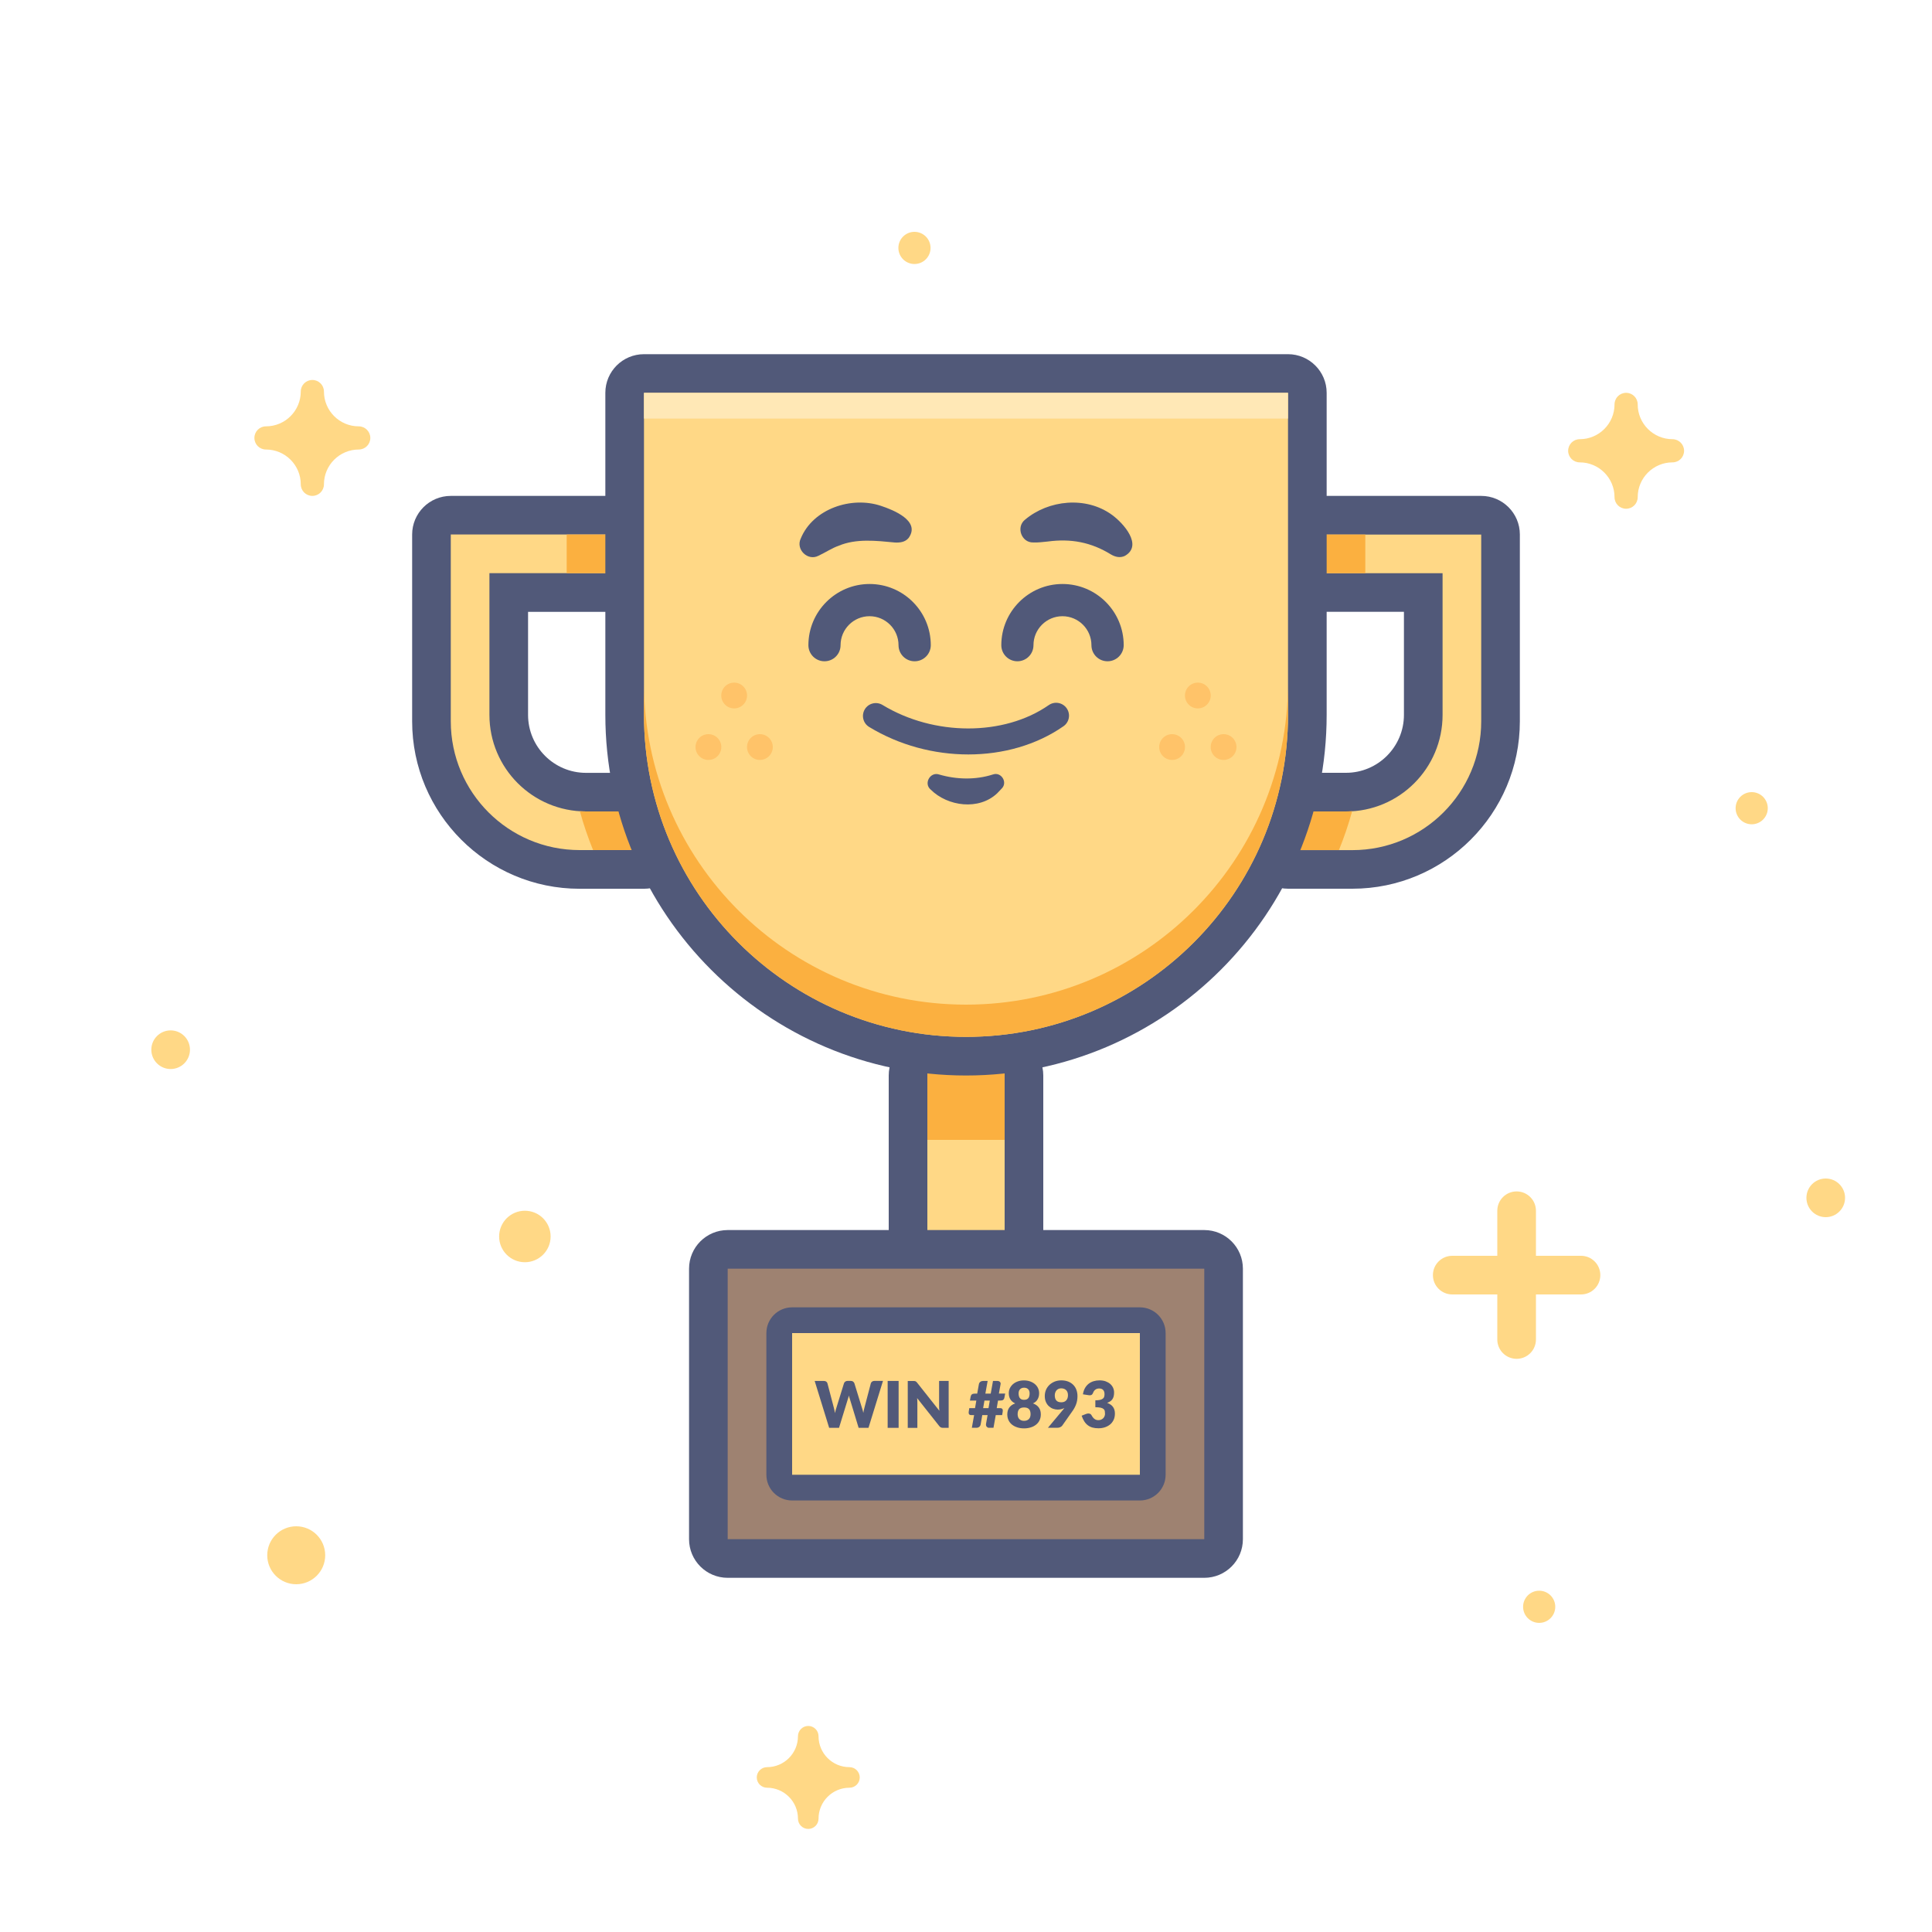 <?xml version="1.0" encoding="utf-8"?>
<!-- Generator: Adobe Illustrator 26.0.2, SVG Export Plug-In . SVG Version: 6.00 Build 0)  -->
<svg version="1.1" id="ppc-management-illustration-01"
	 xmlns="http://www.w3.org/2000/svg" xmlns:xlink="http://www.w3.org/1999/xlink" x="0px" y="0px" viewBox="0 0 400 400"
	 style="enable-background:new 0 0 400 400;" xml:space="preserve">
<style type="text/css">
	.st0{fill:none;}
	.st1{fill:#FFD886;}
	.st2{fill:#515979;}
	.st3{fill:#FBB040;}
	.st4{fill:#9E8271;}
	.st5{fill:#FFE8B6;}
	.st6{fill:#FFC369;}
</style>
<rect class="st0" width="400" height="400"/>
<g>
	<g>
		<g>
			<path class="st1" d="M120,180c-16.91,0-30.67-13.76-30.67-30.67v-38.67c0-2.21,1.79-4,4-4h40c2.21,0,4,1.79,4,4v8
				c0,2.21-1.79,4-4,4h-28V148c0,8.82,7.18,16,16,16h12c2.21,0,4,1.79,4,4v8c0,2.21-1.79,4-4,4H120z"/>
		</g>
		<g>
			<path class="st2" d="M133.33,110.67v8h-32V148c0,11.05,8.95,20,20,20h12v8H120c-14.73,0-26.67-11.94-26.67-26.67v-38.67H133.33
				 M133.33,102.67h-40c-4.42,0-8,3.58-8,8v38.67c0,19.12,15.55,34.67,34.67,34.67h13.33c4.42,0,8-3.58,8-8v-8c0-4.42-3.58-8-8-8
				h-12c-6.62,0-12-5.38-12-12v-21.33h24c4.42,0,8-3.58,8-8v-8C141.33,106.25,137.75,102.67,133.33,102.67L133.33,102.67z"/>
		</g>
	</g>
	<g>
		<g>
			<rect x="117.33" y="110.67" class="st3" width="16" height="8"/>
		</g>
		<g>
			<path class="st3" d="M133.33,168h-12c-0.43,0-0.85-0.04-1.28-0.06c0.76,2.76,1.68,5.45,2.74,8.06h10.53V168z"/>
		</g>
	</g>
	<g>
		<g>
			<path class="st1" d="M266.67,180c-2.21,0-4-1.79-4-4v-8c0-2.21,1.79-4,4-4h12c8.82,0,16-7.18,16-16v-25.33h-28
				c-2.21,0-4-1.79-4-4v-8c0-2.21,1.79-4,4-4h40c2.21,0,4,1.79,4,4v38.67c0,16.91-13.76,30.67-30.67,30.67H266.67z"/>
		</g>
		<g>
			<path class="st2" d="M306.67,110.67v38.67c0,14.73-11.94,26.67-26.67,26.67h-13.33v-8h12c11.05,0,20-8.95,20-20v-29.33h-32v-8
				H306.67 M306.67,102.67h-40c-4.42,0-8,3.58-8,8v8c0,4.42,3.58,8,8,8h24V148c0,6.62-5.38,12-12,12h-12c-4.42,0-8,3.58-8,8v8
				c0,4.42,3.58,8,8,8H280c19.12,0,34.67-15.55,34.67-34.67v-38.67C314.67,106.25,311.08,102.67,306.67,102.67L306.67,102.67z"/>
		</g>
	</g>
	<g>
		<g>
			<rect x="266.67" y="110.67" class="st3" width="16" height="8"/>
		</g>
		<g>
			<path class="st3" d="M266.67,168h12c0.43,0,0.85-0.04,1.28-0.06c-0.76,2.76-1.68,5.45-2.74,8.06h-10.53V168z"/>
		</g>
	</g>
	<g>
		<g>
			<path class="st1" d="M192,264c-2.21,0-4-1.79-4-4v-37.33c0-2.21,1.79-4,4-4h16c2.21,0,4,1.79,4,4V260c0,2.21-1.79,4-4,4H192z"/>
		</g>
		<g>
			<g>
				<path class="st2" d="M208,222.67V260h-16v-37.33H208 M208,214.67h-16c-4.42,0-8,3.58-8,8V260c0,4.42,3.58,8,8,8h16
					c4.42,0,8-3.58,8-8v-37.33C216,218.25,212.42,214.67,208,214.67L208,214.67z"/>
			</g>
		</g>
	</g>
	<g>
		<rect x="192" y="214.67" class="st3" width="16" height="21.33"/>
	</g>
	<g>
		<g>
			<path class="st4" d="M150.67,322.67c-2.21,0-4-1.79-4-4v-56c0-2.21,1.79-4,4-4h98.67c2.21,0,4,1.79,4,4v56c0,2.21-1.79,4-4,4
				H150.67z"/>
		</g>
		<g>
			<g>
				<path class="st2" d="M249.33,262.67v56h-98.67v-56H249.33 M249.33,254.67h-98.67c-4.42,0-8,3.58-8,8v56c0,4.42,3.58,8,8,8h98.67
					c4.42,0,8-3.58,8-8v-56C257.33,258.25,253.75,254.67,249.33,254.67L249.33,254.67z"/>
			</g>
		</g>
	</g>
	<g>
		<g>
			<path class="st1" d="M164,308c-1.47,0-2.67-1.19-2.67-2.67V276c0-1.47,1.19-2.67,2.67-2.67h72c1.47,0,2.67,1.19,2.67,2.67v29.33
				c0,1.47-1.19,2.67-2.67,2.67H164z"/>
		</g>
		<g>
			<g>
				<path class="st2" d="M236,276v29.33h-72V276H236 M236,270.67h-72c-2.95,0-5.33,2.39-5.33,5.33v29.33c0,2.95,2.39,5.33,5.33,5.33
					h72c2.95,0,5.33-2.39,5.33-5.33V276C241.33,273.05,238.95,270.67,236,270.67L236,270.67z"/>
			</g>
		</g>
	</g>
	<g>
		<g>
			<path class="st1" d="M200,218.67c-38.97,0-70.67-31.7-70.67-70.67V81.33c0-2.21,1.79-4,4-4h133.33c2.21,0,4,1.79,4,4V148
				C270.67,186.97,238.97,218.67,200,218.67z"/>
		</g>
		<g>
			<path class="st2" d="M266.67,81.33V148c0,36.82-29.85,66.67-66.67,66.67h0c-36.82,0-66.67-29.85-66.67-66.67V81.33H266.67
				 M266.67,73.33H133.33c-4.42,0-8,3.58-8,8V148c0,41.17,33.5,74.67,74.67,74.67c41.17,0,74.67-33.5,74.67-74.67V81.33
				C274.67,76.92,271.08,73.33,266.67,73.33L266.67,73.33z"/>
		</g>
	</g>
	<g>
		<g>
			<path class="st2" d="M182.81,285.91l-3,9.71h-2.04l-1.83-6.02c-0.04-0.09-0.07-0.2-0.1-0.31s-0.06-0.23-0.09-0.36
				c-0.03,0.12-0.06,0.24-0.09,0.36s-0.06,0.22-0.1,0.31l-1.85,6.02h-2.04l-3-9.71h1.89c0.2,0,0.36,0.04,0.49,0.13
				c0.13,0.09,0.22,0.21,0.26,0.35l1.33,5.07c0.04,0.16,0.08,0.33,0.12,0.52c0.04,0.19,0.08,0.39,0.12,0.59
				c0.08-0.42,0.18-0.79,0.29-1.11l1.57-5.07c0.04-0.12,0.12-0.24,0.26-0.34c0.13-0.1,0.29-0.15,0.48-0.15h0.67
				c0.2,0,0.35,0.05,0.47,0.14c0.12,0.09,0.21,0.21,0.27,0.35l1.56,5.07c0.11,0.31,0.21,0.66,0.29,1.06
				c0.04-0.2,0.07-0.39,0.11-0.56c0.04-0.17,0.08-0.34,0.12-0.5l1.33-5.07c0.04-0.13,0.12-0.24,0.25-0.34
				c0.13-0.1,0.29-0.15,0.48-0.15H182.81z"/>
		</g>
		<g>
			<path class="st2" d="M186.05,295.62h-2.27v-9.71h2.27V295.62z"/>
		</g>
		<g>
			<path class="st2" d="M196.41,285.91v9.71h-1.17c-0.17,0-0.32-0.03-0.43-0.08c-0.12-0.06-0.23-0.15-0.35-0.29l-4.58-5.79
				c0.02,0.17,0.03,0.34,0.04,0.5c0.01,0.16,0.01,0.32,0.01,0.46v5.21h-1.99v-9.71h1.18c0.1,0,0.18,0,0.25,0.01
				c0.07,0.01,0.13,0.03,0.18,0.05c0.05,0.02,0.1,0.06,0.15,0.1s0.1,0.1,0.17,0.18l4.62,5.83c-0.02-0.19-0.04-0.37-0.05-0.54
				c-0.01-0.18-0.01-0.34-0.01-0.5v-5.14H196.41z"/>
		</g>
		<g>
			<path class="st2" d="M208.11,288.53l-0.16,0.84c-0.04,0.21-0.13,0.36-0.26,0.46c-0.14,0.1-0.35,0.14-0.64,0.14h-0.42l-0.27,1.57
				h0.72c0.21,0,0.36,0.06,0.45,0.18c0.09,0.12,0.11,0.33,0.06,0.62l-0.11,0.64h-1.32l-0.47,2.63h-0.96c-0.09,0-0.18-0.02-0.26-0.07
				c-0.08-0.05-0.15-0.11-0.21-0.18c-0.05-0.08-0.09-0.16-0.11-0.26c-0.02-0.1-0.02-0.2,0-0.31l0.32-1.81h-1.1l-0.33,1.91
				c-0.02,0.13-0.07,0.24-0.12,0.33c-0.06,0.09-0.13,0.17-0.21,0.22c-0.08,0.06-0.17,0.1-0.27,0.13c-0.1,0.03-0.2,0.04-0.31,0.04
				h-0.92l0.47-2.63h-0.59c-0.21,0-0.36-0.06-0.45-0.18c-0.09-0.12-0.11-0.33-0.06-0.62l0.1-0.64h1.19l0.27-1.57h-1.33l0.16-0.84
				c0.04-0.2,0.13-0.36,0.26-0.45c0.14-0.1,0.35-0.15,0.64-0.15h0.45l0.35-1.95c0.04-0.21,0.14-0.37,0.3-0.49
				c0.16-0.12,0.35-0.18,0.56-0.18h0.95l-0.47,2.62h1.11l0.47-2.62h0.92c0.11,0,0.2,0.02,0.29,0.05c0.09,0.04,0.16,0.08,0.22,0.14
				c0.06,0.06,0.1,0.13,0.13,0.21s0.03,0.17,0.01,0.27l-0.35,1.94H208.11z M204.93,289.97h-1.11l-0.27,1.57h1.11L204.93,289.97z"/>
		</g>
		<g>
			<path class="st2" d="M213.86,290.56c0.29,0.1,0.54,0.23,0.74,0.38c0.21,0.15,0.38,0.33,0.51,0.52c0.13,0.2,0.23,0.41,0.29,0.64
				s0.09,0.48,0.09,0.74c0,0.43-0.08,0.83-0.25,1.19c-0.17,0.36-0.4,0.66-0.71,0.91s-0.67,0.45-1.1,0.58
				c-0.43,0.14-0.9,0.21-1.41,0.21s-0.99-0.07-1.41-0.21c-0.43-0.14-0.79-0.33-1.1-0.58s-0.54-0.55-0.71-0.91s-0.25-0.75-0.25-1.19
				c0-0.26,0.03-0.51,0.09-0.74s0.16-0.45,0.29-0.64s0.3-0.37,0.51-0.52c0.21-0.15,0.45-0.28,0.74-0.38
				c-0.44-0.2-0.77-0.48-0.99-0.83c-0.22-0.35-0.33-0.78-0.33-1.28c0-0.38,0.08-0.73,0.23-1.05c0.16-0.32,0.38-0.6,0.65-0.84
				c0.28-0.24,0.61-0.42,1-0.56s0.8-0.2,1.26-0.2c0.46,0,0.88,0.07,1.26,0.2c0.39,0.14,0.72,0.32,1,0.56
				c0.28,0.24,0.5,0.51,0.65,0.84c0.15,0.32,0.23,0.67,0.23,1.05c0,0.5-0.11,0.92-0.33,1.28
				C214.63,290.08,214.3,290.36,213.86,290.56z M212.03,294.17c0.23,0,0.43-0.04,0.6-0.11c0.17-0.07,0.31-0.17,0.42-0.29
				c0.11-0.12,0.19-0.27,0.24-0.43c0.05-0.17,0.08-0.35,0.08-0.54c0-0.21-0.02-0.4-0.07-0.57c-0.04-0.17-0.12-0.32-0.22-0.44
				c-0.1-0.12-0.24-0.22-0.41-0.29c-0.17-0.07-0.39-0.1-0.64-0.1c-0.25,0-0.47,0.03-0.64,0.1c-0.17,0.07-0.31,0.16-0.41,0.29
				c-0.1,0.12-0.17,0.27-0.22,0.44c-0.04,0.17-0.07,0.36-0.07,0.57c0,0.19,0.03,0.37,0.08,0.54c0.05,0.17,0.13,0.31,0.24,0.43
				c0.11,0.12,0.24,0.22,0.41,0.29C211.59,294.14,211.79,294.17,212.03,294.17z M212.03,287.31c-0.21,0-0.39,0.03-0.53,0.1
				c-0.14,0.07-0.26,0.15-0.35,0.26c-0.09,0.11-0.16,0.23-0.2,0.38c-0.04,0.14-0.06,0.29-0.06,0.44c0,0.17,0.02,0.33,0.05,0.49
				s0.09,0.3,0.17,0.43c0.09,0.12,0.2,0.22,0.35,0.3c0.15,0.08,0.34,0.11,0.57,0.11c0.23,0,0.42-0.04,0.57-0.11
				c0.15-0.08,0.26-0.17,0.35-0.3c0.08-0.12,0.14-0.27,0.17-0.43s0.05-0.32,0.05-0.49c0-0.15-0.02-0.3-0.06-0.44
				c-0.04-0.14-0.1-0.27-0.2-0.38c-0.09-0.11-0.21-0.2-0.35-0.26C212.41,287.34,212.23,287.31,212.03,287.31z"/>
		</g>
		<g>
			<path class="st2" d="M220.03,291.94c0.06-0.08,0.12-0.15,0.18-0.22c0.06-0.07,0.11-0.14,0.16-0.21
				c-0.41,0.22-0.87,0.33-1.39,0.33c-0.32,0-0.63-0.06-0.95-0.17c-0.32-0.11-0.6-0.29-0.86-0.52c-0.26-0.23-0.46-0.52-0.62-0.87
				c-0.16-0.35-0.24-0.77-0.24-1.25c0-0.44,0.08-0.86,0.24-1.25c0.16-0.39,0.4-0.73,0.7-1.03c0.3-0.29,0.66-0.52,1.08-0.7
				c0.42-0.17,0.89-0.26,1.4-0.26c0.52,0,0.99,0.08,1.41,0.24s0.76,0.39,1.05,0.67c0.29,0.29,0.51,0.63,0.66,1.03
				c0.15,0.4,0.23,0.84,0.23,1.32c0,0.64-0.1,1.2-0.29,1.71c-0.19,0.5-0.45,0.98-0.77,1.42l-2.09,2.97
				c-0.09,0.13-0.23,0.24-0.42,0.33c-0.19,0.09-0.4,0.13-0.64,0.13h-1.91L220.03,291.94z M218.38,288.88c0,0.97,0.45,1.45,1.35,1.45
				c0.44,0,0.78-0.13,1.02-0.4c0.24-0.26,0.36-0.62,0.36-1.06c0-0.24-0.03-0.44-0.1-0.62c-0.07-0.18-0.16-0.33-0.29-0.45
				s-0.27-0.21-0.44-0.27c-0.17-0.06-0.36-0.09-0.57-0.09c-0.21,0-0.4,0.04-0.56,0.11c-0.16,0.07-0.3,0.17-0.41,0.3
				c-0.11,0.13-0.2,0.28-0.26,0.46C218.41,288.48,218.38,288.67,218.38,288.88z"/>
		</g>
		<g>
			<path class="st2" d="M224.21,288.68c0.07-0.48,0.21-0.91,0.41-1.27c0.2-0.36,0.45-0.66,0.75-0.9c0.3-0.24,0.64-0.42,1.03-0.54
				c0.39-0.12,0.8-0.18,1.24-0.18c0.48,0,0.91,0.07,1.28,0.2c0.37,0.14,0.69,0.32,0.95,0.55c0.26,0.23,0.45,0.5,0.59,0.8
				c0.13,0.3,0.2,0.62,0.2,0.96c0,0.31-0.03,0.58-0.09,0.81c-0.06,0.23-0.16,0.44-0.28,0.61c-0.12,0.17-0.27,0.32-0.46,0.43
				c-0.18,0.12-0.39,0.22-0.61,0.3c1.08,0.38,1.61,1.11,1.61,2.2c0,0.52-0.09,0.96-0.28,1.35c-0.19,0.38-0.44,0.7-0.75,0.95
				c-0.32,0.25-0.68,0.44-1.09,0.57c-0.41,0.13-0.84,0.19-1.29,0.19c-0.46,0-0.87-0.05-1.23-0.15c-0.36-0.1-0.68-0.26-0.96-0.47
				c-0.28-0.21-0.53-0.48-0.74-0.81s-0.39-0.72-0.55-1.17l0.92-0.37c0.24-0.09,0.46-0.12,0.67-0.07c0.21,0.04,0.35,0.15,0.44,0.31
				c0.2,0.37,0.41,0.64,0.64,0.8c0.22,0.17,0.49,0.25,0.79,0.25c0.23,0,0.43-0.04,0.6-0.12c0.17-0.08,0.31-0.18,0.43-0.3
				c0.11-0.12,0.2-0.26,0.26-0.42c0.06-0.15,0.09-0.31,0.09-0.47c0-0.21-0.02-0.4-0.04-0.56c-0.03-0.17-0.11-0.31-0.24-0.43
				c-0.13-0.12-0.33-0.21-0.6-0.28c-0.27-0.06-0.64-0.1-1.12-0.1v-1.43c0.41,0,0.73-0.03,0.98-0.09c0.25-0.06,0.44-0.15,0.58-0.26
				c0.14-0.11,0.23-0.24,0.27-0.4c0.04-0.15,0.07-0.33,0.07-0.51c0-0.38-0.09-0.68-0.28-0.88c-0.18-0.21-0.47-0.31-0.84-0.31
				c-0.3,0-0.57,0.08-0.78,0.24c-0.21,0.16-0.36,0.36-0.44,0.6c-0.09,0.24-0.21,0.41-0.36,0.49c-0.15,0.08-0.37,0.1-0.65,0.05
				L224.21,288.68z"/>
		</g>
	</g>
	<g>
		<path class="st3" d="M200,208c-36.82,0-66.67-29.85-66.67-66.67V148c0,36.82,29.85,66.67,66.67,66.67s66.67-29.85,66.67-66.67
			v-6.67C266.67,178.15,236.82,208,200,208z"/>
	</g>
	<g>
		<rect x="133.33" y="81.33" class="st5" width="133.33" height="5.33"/>
	</g>
	<g>
		<g>
			<path class="st2" d="M212.19,107.62c4.9-4.15,12.66-4.91,17.98-1.06c2.44,1.74,6.53,6.37,2.72,8.53
				c-0.98,0.47-1.99,0.22-2.85-0.28c-4.15-2.57-8.35-3.34-13.15-2.69c-1.03,0.09-2.01,0.24-2.98,0.19
				C211.47,112.36,210.33,109.14,212.19,107.62L212.19,107.62z"/>
		</g>
		<g>
			<path class="st2" d="M185.28,112.32c-3.87-0.37-8.02-0.86-11.66,0.68c-1.27,0.43-2.68,1.36-4.16,2.06
				c-2.24,1.17-4.76-1.33-3.67-3.57c2.54-6.18,10.5-8.8,16.6-6.76c2.6,0.86,8.26,3.12,5.73,6.65
				C187.4,112.26,186.3,112.37,185.28,112.32L185.28,112.32z"/>
		</g>
		<g>
			<g>
				<path class="st2" d="M189.36,136.91c-1.84,0-3.33-1.49-3.33-3.33c0-3.31-2.69-6-6-6s-6,2.69-6,6c0,1.84-1.49,3.33-3.33,3.33
					s-3.33-1.49-3.33-3.33c0-6.98,5.68-12.67,12.67-12.67s12.67,5.68,12.67,12.67C192.7,135.42,191.21,136.91,189.36,136.91z"/>
			</g>
		</g>
		<g>
			<g>
				<path class="st2" d="M229.3,136.91c-1.84,0-3.33-1.49-3.33-3.33c0-3.31-2.69-6-6-6s-6,2.69-6,6c0,1.84-1.49,3.33-3.33,3.33
					c-1.84,0-3.33-1.49-3.33-3.33c0-6.98,5.68-12.67,12.67-12.67s12.67,5.68,12.67,12.67C232.64,135.42,231.14,136.91,229.3,136.91z
					"/>
			</g>
		</g>
		<g>
			<g>
				<path class="st2" d="M200.48,156.2c-7.05,0-14.28-1.89-20.53-5.69c-1.26-0.76-1.66-2.4-0.9-3.66c0.76-1.26,2.4-1.66,3.66-0.9
					c10.67,6.48,25.15,6.49,34.43,0.03c1.21-0.84,2.87-0.54,3.71,0.67c0.84,1.21,0.54,2.87-0.67,3.71
					C214.6,154.25,207.63,156.2,200.48,156.2z"/>
			</g>
			<g>
				<path class="st2" d="M194.43,160.35c3.6,1.05,7.54,1.15,11.13,0c1.71-0.62,3.12,1.61,1.85,2.89c0,0-0.96,1.01-0.96,1.01
					c-3.78,3.57-10.24,2.73-13.77-0.78C191.18,162.21,192.6,159.73,194.43,160.35L194.43,160.35z"/>
			</g>
		</g>
	</g>
	<g>
		<g>
			<g>
				<circle class="st6" cx="242.67" cy="154.67" r="2.67"/>
			</g>
		</g>
		<g>
			<g>
				<circle class="st6" cx="253.33" cy="154.67" r="2.67"/>
			</g>
		</g>
		<g>
			<g>
				<circle class="st6" cx="248" cy="144" r="2.67"/>
			</g>
		</g>
	</g>
	<g>
		<g>
			<g>
				<circle class="st6" cx="146.67" cy="154.67" r="2.67"/>
			</g>
		</g>
		<g>
			<g>
				<circle class="st6" cx="157.33" cy="154.67" r="2.67"/>
			</g>
		</g>
		<g>
			<g>
				<circle class="st6" cx="152" cy="144" r="2.67"/>
			</g>
		</g>
	</g>
</g>
<g>
	<g>
		<path class="st1" d="M175.87,365.87c-3.53,0-6.4-2.87-6.4-6.4c0-1.18-0.96-2.13-2.13-2.13c-1.18,0-2.13,0.96-2.13,2.13
			c0,3.53-2.87,6.4-6.4,6.4c-1.18,0-2.13,0.96-2.13,2.13s0.96,2.13,2.13,2.13c3.53,0,6.4,2.87,6.4,6.4c0,1.18,0.96,2.13,2.13,2.13
			c1.18,0,2.13-0.96,2.13-2.13c0-3.53,2.87-6.4,6.4-6.4c1.18,0,2.13-0.96,2.13-2.13S177.04,365.87,175.87,365.87z"/>
	</g>
	<g>
		<path class="st1" d="M346.27,90.93c-3.97,0-7.2-3.23-7.2-7.2c0-1.33-1.07-2.4-2.4-2.4c-1.33,0-2.4,1.07-2.4,2.4
			c0,3.97-3.23,7.2-7.2,7.2c-1.33,0-2.4,1.07-2.4,2.4c0,1.33,1.07,2.4,2.4,2.4c3.97,0,7.2,3.23,7.2,7.2c0,1.33,1.07,2.4,2.4,2.4
			c1.33,0,2.4-1.07,2.4-2.4c0-3.97,3.23-7.2,7.2-7.2c1.33,0,2.4-1.07,2.4-2.4C348.67,92.01,347.59,90.93,346.27,90.93z"/>
	</g>
	<g>
		<path class="st1" d="M74.27,88.27c-3.97,0-7.2-3.23-7.2-7.2c0-1.33-1.07-2.4-2.4-2.4c-1.33,0-2.4,1.07-2.4,2.4
			c0,3.97-3.23,7.2-7.2,7.2c-1.33,0-2.4,1.07-2.4,2.4c0,1.33,1.07,2.4,2.4,2.4c3.97,0,7.2,3.23,7.2,7.2c0,1.33,1.07,2.4,2.4,2.4
			c1.33,0,2.4-1.07,2.4-2.4c0-3.97,3.23-7.2,7.2-7.2c1.33,0,2.4-1.07,2.4-2.4C76.67,89.34,75.59,88.27,74.27,88.27z"/>
	</g>
	<g>
		<circle class="st1" cx="35.33" cy="217.33" r="4"/>
	</g>
	<g>
		<circle class="st1" cx="318.67" cy="332.67" r="3.33"/>
	</g>
	<g>
		<circle class="st1" cx="362.67" cy="167.33" r="3.33"/>
	</g>
	<g>
		<circle class="st1" cx="61.33" cy="322" r="6"/>
	</g>
	<g>
		<circle class="st1" cx="108.67" cy="256" r="5.33"/>
	</g>
	<g>
		<circle class="st1" cx="189.33" cy="51.33" r="3.33"/>
	</g>
	<g>
		<circle class="st1" cx="378" cy="248" r="4"/>
	</g>
	<path class="st1" d="M327.33,260H318v-9.33c0-2.21-1.79-4-4-4c-2.21,0-4,1.79-4,4V260h-9.33c-2.21,0-4,1.79-4,4s1.79,4,4,4H310
		v9.33c0,2.21,1.79,4,4,4c2.21,0,4-1.79,4-4V268h9.33c2.21,0,4-1.79,4-4S329.54,260,327.33,260z"/>
</g>
</svg>
